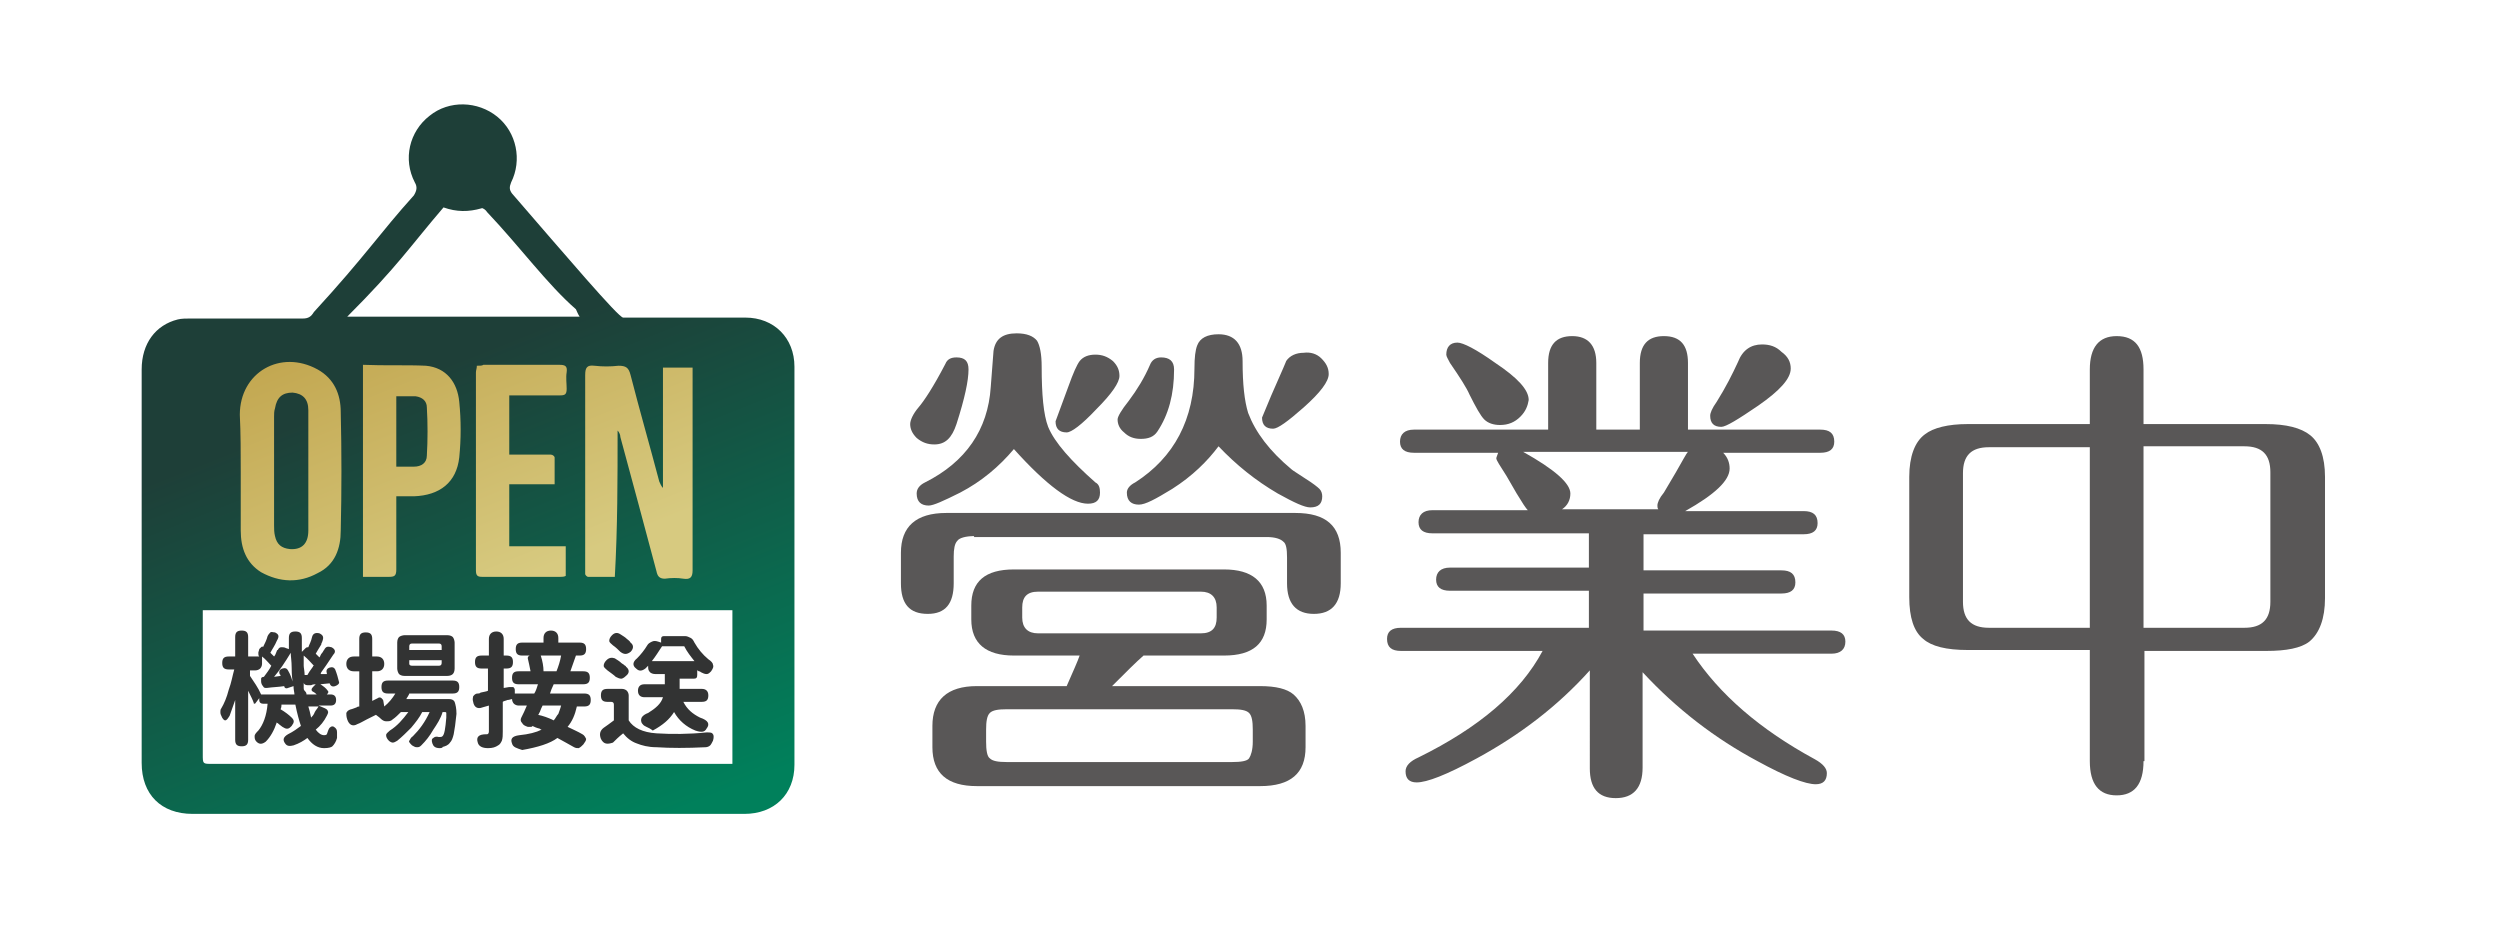 <?xml version="1.0" encoding="utf-8"?>
<!-- Generator: Adobe Illustrator 25.4.6, SVG Export Plug-In . SVG Version: 6.00 Build 0)  -->
<svg version="1.1" id="圖層_1" xmlns="http://www.w3.org/2000/svg" xmlns:xlink="http://www.w3.org/1999/xlink" x="0px" y="0px"
	 viewBox="0 0 270 100" style="enable-background:new 0 0 270 100;" xml:space="preserve">
<style type="text/css">
	.st0{fill:#FFFFFF;}
	.st1{fill:#595757;}
	.st2{fill:url(#SVGID_1_);}
	.st3{fill:#323333;}
	.st4{fill:url(#SVGID_00000090290184356431863960000003875505230107572146_);}
	.st5{fill:url(#SVGID_00000041991763741425536810000015555113104456551570_);}
	.st6{fill:url(#SVGID_00000176018894315329678920000015809397118904380809_);}
</style>
<rect class="st0" width="270" height="100"/>
<g>
	<path class="st1" d="M105.2,57.9c-0.9,0-1.6,0.2-1.8,0.5c-0.3,0.3-0.4,0.9-0.4,1.7V63c0,2.2-0.9,3.3-2.8,3.3c-2,0-2.9-1.1-2.9-3.3
		v-3.3c0-2.8,1.6-4.3,4.9-4.3h37.7c3.3,0,4.9,1.4,4.9,4.3V63c0,2.2-1,3.3-2.9,3.3S139,65.2,139,63v-2.8c0-0.9-0.1-1.5-0.4-1.7
		c-0.3-0.3-0.9-0.5-1.8-0.5h-31.6V57.9z M99.2,44c0.6-0.7,1.6-2.2,2.9-4.7c0.2-0.5,0.6-0.7,1.2-0.7c0.9,0,1.3,0.4,1.3,1.3
		c0,1.2-0.4,3.1-1.3,5.9c-0.5,1.5-1.2,2.2-2.4,2.2c-0.7,0-1.3-0.2-1.9-0.7c-0.5-0.5-0.7-1-0.7-1.5C98.3,45.4,98.6,44.7,99.2,44z
		 M103.7,53.2c-1.8,0.9-2.9,1.4-3.4,1.4c-0.8,0-1.3-0.4-1.3-1.3c0-0.5,0.3-0.9,0.9-1.2c4.4-2.2,6.8-5.7,7.1-10.3l0.3-3.9
		c0.2-1.3,1-1.9,2.5-1.9c1.1,0,1.8,0.3,2.2,0.8c0.3,0.5,0.5,1.4,0.5,2.8c0,3,0.2,5.2,0.7,6.5c0.7,1.7,2.5,3.7,5.1,6
		c0.4,0.2,0.5,0.6,0.5,1.1c0,0.8-0.4,1.2-1.3,1.2c-1.8,0-4.5-2-8-5.9C107.9,50.4,106,52,103.7,53.2z M123.5,70.8
		c-0.8,0.7-1.9,1.8-3.4,3.3h16c1.7,0,2.9,0.3,3.6,0.9c0.8,0.7,1.3,1.8,1.3,3.4v2.3c0,2.8-1.6,4.2-4.9,4.2h-30.6
		c-3.2,0-4.8-1.4-4.8-4.2v-2.3c0-2.8,1.6-4.3,4.8-4.3h9.7c0.7-1.6,1.2-2.7,1.4-3.3h-7.1c-3,0-4.6-1.3-4.6-3.9v-1.5
		c0-2.6,1.5-3.9,4.6-3.9h22.7c3,0,4.6,1.3,4.6,3.9v1.5c0,2.6-1.5,3.9-4.6,3.9H123.5z M108.7,76.6c-0.9,0-1.5,0.1-1.8,0.4
		s-0.4,0.9-0.4,1.8v1.3c0,0.9,0.1,1.6,0.4,1.8c0.3,0.3,0.9,0.4,1.8,0.4h24.4c0.9,0,1.6-0.1,1.8-0.4s0.4-0.9,0.4-1.8v-1.3
		c0-0.9-0.1-1.5-0.4-1.8c-0.3-0.3-0.9-0.4-1.8-0.4H108.7z M112.1,63.9c-1.2,0-1.7,0.6-1.7,1.7v1.1c0,1.1,0.6,1.7,1.7,1.7h17.6
		c1.2,0,1.7-0.6,1.7-1.7v-1.1c0-1.1-0.6-1.7-1.7-1.7C129.7,63.9,112.1,63.9,112.1,63.9z M120.2,39c0.5,0.5,0.7,1,0.7,1.6
		c0,0.7-0.8,1.9-2.5,3.6c-1.6,1.7-2.7,2.5-3.2,2.5c-0.8,0-1.2-0.4-1.2-1.2l1.4-3.8c0.5-1.4,0.9-2.3,1.2-2.7c0.4-0.5,1-0.7,1.7-0.7
		C119,38.3,119.6,38.5,120.2,39z M121.4,46.7c-0.5-0.4-0.7-0.9-0.7-1.4c0-0.3,0.4-1,1.2-2c0.9-1.2,1.7-2.5,2.3-3.9
		c0.2-0.5,0.6-0.8,1.2-0.8c0.9,0,1.4,0.4,1.4,1.3c0,2.7-0.6,4.9-1.8,6.7c-0.4,0.6-1,0.8-1.8,0.8C122.5,47.4,121.9,47.2,121.4,46.7z
		 M126.6,52.8c-1.8,1.1-2.9,1.7-3.6,1.7c-0.8,0-1.3-0.4-1.3-1.3c0-0.4,0.3-0.8,0.9-1.1c4.2-2.7,6.4-6.8,6.4-12.3
		c0-1.2,0.1-2,0.3-2.5c0.3-0.8,1.1-1.2,2.3-1.2c1.7,0,2.6,1,2.6,2.9c0,2.5,0.2,4.3,0.6,5.6c0.8,2.1,2.3,4.1,4.7,6.1
		c0.1,0.1,0.6,0.4,1.5,1c0.8,0.5,1.3,0.9,1.5,1.1c0.2,0.2,0.3,0.5,0.3,0.8c0,0.8-0.4,1.2-1.3,1.2c-0.6,0-1.7-0.5-3.5-1.5
		c-2.4-1.4-4.5-3.1-6.4-5.1C130.4,49.8,128.8,51.4,126.6,52.8z M142.7,38.7c0.5,0.5,0.8,1,0.8,1.7c0,0.8-0.9,2-2.7,3.6
		c-1.7,1.5-2.8,2.3-3.3,2.3c-0.8,0-1.2-0.4-1.2-1.2l1-2.4c1.2-2.7,1.7-3.9,1.6-3.7c0.4-0.6,1.1-0.9,1.9-0.9
		C141.5,38,142.2,38.2,142.7,38.7z"/>
	<path class="st1" d="M171.9,57.6h-17.2c-1,0-1.5-0.4-1.5-1.2s0.5-1.3,1.5-1.3H165c-0.2-0.2-0.6-0.8-1.2-1.8l-1.1-1.9
		c-0.7-1.1-1.1-1.7-1.1-1.9c0-0.1,0.1-0.3,0.2-0.6h-9.1c-1,0-1.5-0.4-1.5-1.2s0.5-1.3,1.5-1.3h14.5v-7.2c0-2,0.9-2.9,2.6-2.9
		s2.6,1,2.6,2.9v7.2h4.7v-7.2c0-2,0.9-2.9,2.6-2.9c1.8,0,2.6,1,2.6,2.9v7.2h14.3c1,0,1.5,0.4,1.5,1.3c0,0.8-0.5,1.2-1.5,1.2h-10.5
		c0.5,0.5,0.7,1.1,0.7,1.7c0,1.3-1.6,2.8-4.8,4.6h12.8c1,0,1.5,0.4,1.5,1.3c0,0.8-0.5,1.2-1.5,1.2h-17.3v3.9h14.9
		c1,0,1.5,0.4,1.5,1.3c0,0.8-0.5,1.2-1.5,1.2h-14.9v4h20.3c1,0,1.5,0.4,1.5,1.2c0,0.8-0.5,1.3-1.5,1.3h-15
		c2.9,4.4,7.3,8.2,13.2,11.4c0.9,0.5,1.3,1,1.3,1.5c0,0.8-0.4,1.2-1.2,1.2c-1.1,0-3.2-0.8-6.3-2.5c-4.5-2.4-8.7-5.6-12.4-9.6v10.3
		c0,2.2-1,3.3-2.9,3.3s-2.8-1.1-2.8-3.2V72.4c-3.5,3.9-7.6,7-12.2,9.5c-3.3,1.8-5.4,2.6-6.5,2.6c-0.8,0-1.2-0.4-1.2-1.2
		c0-0.6,0.5-1.1,1.4-1.5c6.5-3.2,11-7,13.4-11.5h-15.3c-1,0-1.5-0.4-1.5-1.3c0-0.8,0.5-1.2,1.5-1.2h20.3v-4h-15
		c-1,0-1.5-0.4-1.5-1.2s0.5-1.3,1.5-1.3h15v-3.7H171.9z M164.2,45c-0.6,0.6-1.3,0.9-2.2,0.9c-0.7,0-1.3-0.2-1.7-0.6
		c-0.4-0.4-0.9-1.3-1.6-2.7c-0.3-0.7-1-1.8-2.1-3.4c-0.2-0.4-0.4-0.7-0.4-0.9c0-0.8,0.4-1.3,1.2-1.3c0.6,0,2,0.7,4.1,2.2
		c2.4,1.6,3.6,2.9,3.6,4C165,43.8,164.8,44.4,164.2,45z M164.5,48.8c3.4,1.9,5.1,3.4,5.1,4.5c0,0.7-0.3,1.3-0.9,1.7h10.4
		c-0.1-0.1-0.1-0.3-0.1-0.4c0-0.3,0.2-0.8,0.7-1.4L181,51c0.7-1.2,1.1-2,1.3-2.2H164.5z M192.4,38c0.7,0.5,1,1.1,1,1.8
		c0,1.1-1.2,2.4-3.5,4c-2.2,1.5-3.5,2.3-4,2.3c-0.8,0-1.2-0.4-1.2-1.2c0-0.3,0.2-0.8,0.7-1.5c1-1.6,1.7-3,2.3-4.3
		c0.5-1.3,1.4-1.9,2.6-1.9C191.1,37.2,191.8,37.4,192.4,38z"/>
	<path class="st1" d="M231.5,82.2c0,2.5-1,3.7-2.9,3.7s-2.9-1.2-2.9-3.7v-12h-13.2c-2.3,0-3.9-0.4-4.8-1.2c-1-0.8-1.5-2.3-1.5-4.5
		v-13c0-2.2,0.6-3.8,1.7-4.6c0.9-0.7,2.5-1.1,4.6-1.1h13.2v-5.9c0-2.4,1-3.6,2.9-3.6c2,0,2.9,1.2,2.9,3.6v5.9h13.2
		c2.2,0,3.8,0.4,4.8,1.2s1.6,2.3,1.6,4.5v13.1c0,2.2-0.6,3.8-1.7,4.7c-0.9,0.7-2.5,1-4.6,1h-13.2v11.9H231.5z M225.7,48.3h-10.9
		c-1.9,0-2.8,0.9-2.8,2.8V65c0,1.9,0.9,2.8,2.8,2.8h10.9V48.3z M231.5,67.8h10.9c1.9,0,2.8-0.9,2.8-2.8V51c0-1.9-0.9-2.8-2.8-2.8
		h-10.9V67.8z"/>
</g>
<linearGradient id="SVGID_1_" gradientUnits="userSpaceOnUse" x1="41.502" y1="28.015" x2="59.408" y2="72.944">
	<stop  offset="0" style="stop-color:#BFA148"/>
	<stop  offset="0.775" style="stop-color:#D7CA80"/>
</linearGradient>
<rect x="21" y="36.2" class="st2" width="59" height="28.6"/>
<g>
	<path class="st3" d="M35,80.8c-0.7,0-1.3-0.4-1.8-1.1c-0.4,0.3-0.9,0.6-1.5,0.8c-0.4,0.1-0.7,0.1-0.9-0.2c-0.3-0.4-0.2-0.7,0.3-1
		c0.6-0.3,1-0.6,1.4-0.9c-0.2-0.6-0.4-1.3-0.6-2.3h-1.5c0,0.1,0,0.3-0.1,0.5c0.5,0.3,0.9,0.6,1.2,0.9c0.3,0.3,0.3,0.5,0,0.9
		c-0.2,0.2-0.3,0.3-0.5,0.3s-0.3-0.1-0.5-0.2c-0.1-0.1-0.3-0.2-0.5-0.4c0,0-0.1,0-0.1-0.1c-0.3,0.9-0.7,1.6-1.2,2.1
		c-0.4,0.3-0.7,0.3-1,0c-0.2-0.2-0.2-0.4-0.2-0.6s0.2-0.4,0.4-0.6c0.5-0.6,0.9-1.6,1-2.9h-0.5c-0.2,0-0.4-0.1-0.4-0.4v-0.2l-0.3,0.4
		c-0.1,0.1-0.1,0.2-0.2,0.2s-0.1,0-0.1-0.1c-0.1-0.3-0.3-0.7-0.6-1.3v3v2.3c0,0.5-0.2,0.7-0.7,0.7s-0.7-0.2-0.7-0.7v-4.3
		c-0.2,0.6-0.4,1.1-0.6,1.7c-0.2,0.3-0.3,0.5-0.5,0.5c-0.1,0-0.3-0.2-0.4-0.5c-0.1-0.2-0.1-0.3-0.1-0.4s0-0.3,0.1-0.4
		c0.3-0.5,0.6-1.2,0.8-2c0.3-0.8,0.4-1.5,0.6-2.2h-0.6c-0.5,0-0.7-0.2-0.7-0.7s0.2-0.7,0.7-0.7h0.7v-2.1c0-0.5,0.2-0.7,0.7-0.7
		s0.7,0.2,0.7,0.7v2.1H28c-0.1-0.1-0.1-0.2-0.1-0.4c0-0.1,0.1-0.3,0.1-0.4c0.1-0.1,0.1-0.1,0.2-0.2s0.2-0.1,0.2,0l0,0
		c0.2-0.4,0.4-0.8,0.5-1.2c0.1-0.2,0.2-0.3,0.3-0.4c0.1-0.1,0.3,0,0.5,0c0.4,0.2,0.5,0.4,0.2,0.9c-0.2,0.5-0.5,0.9-0.7,1.3
		c0,0,0.1,0.1,0.2,0.2s0.1,0.1,0.2,0.2c0.1-0.1,0.2-0.3,0.3-0.6c0-0.1,0.1-0.1,0.1-0.1c0.1-0.2,0.2-0.3,0.4-0.3c0.2,0,0.3,0,0.5,0.1
		l0.3,0.1c0-0.1,0-0.3,0-0.6c0-0.3,0-0.5,0-0.6c0-0.5,0.2-0.7,0.7-0.7c0.5,0,0.7,0.2,0.7,0.7c0,0.7,0,1.2,0,1.5L33,70
		c0.1-0.1,0.2-0.1,0.3-0.1l0,0c0.1-0.3,0.3-0.6,0.4-1.1c0.1-0.4,0.4-0.5,0.8-0.4c0.4,0.2,0.5,0.4,0.3,0.9c0,0.1-0.1,0.1-0.1,0.3
		c-0.3,0.5-0.5,0.8-0.6,1c0.1,0.1,0.2,0.2,0.4,0.4c0.1-0.1,0.1-0.3,0.3-0.5c0.1-0.1,0.1-0.2,0.2-0.3c0.2-0.4,0.4-0.4,0.8-0.3
		c0.4,0.2,0.5,0.5,0.2,0.8c-0.6,0.9-1,1.5-1.3,1.9c-0.1,0.2-0.1,0.2,0.1,0.2h0.5v-0.1c-0.1-0.3,0-0.5,0.3-0.6s0.5,0,0.6,0.2
		c0.2,0.5,0.3,0.9,0.4,1.3c0.1,0.2-0.1,0.4-0.4,0.5c-0.3,0.1-0.5,0-0.6-0.3l0,0l-1,0.1c0.3,0.2,0.6,0.4,0.8,0.7
		c0.1,0.1,0.1,0.2-0.1,0.4l0,0h0.4c0.4,0,0.6,0.2,0.6,0.6s-0.2,0.6-0.6,0.6h-1.3l0.7,0.3c0.2,0.1,0.3,0.2,0.3,0.3
		c0.1,0.1,0,0.3-0.1,0.5c-0.3,0.6-0.7,1.1-1.2,1.5c0.3,0.4,0.6,0.6,0.9,0.6c0.1,0,0.2,0,0.3-0.1c0.1-0.3,0.2-0.6,0.3-0.7
		c0.2-0.2,0.4-0.2,0.6,0c0.1,0.1,0.2,0.2,0.2,0.5c0,0.2,0,0.4,0,0.6c-0.1,0.4-0.3,0.7-0.5,0.9C35.8,80.7,35.5,80.8,35,80.8z
		 M28.2,75H30h1.8c0-0.2-0.1-0.5-0.1-0.9l-0.6,0.2c-0.2,0.1-0.4,0-0.4-0.2l0,0c-0.6,0.1-1.2,0.1-1.9,0.2c-0.2,0-0.3,0-0.4-0.2
		c-0.1-0.1-0.2-0.3-0.2-0.5c0-0.1,0-0.2,0-0.3s0.1-0.2,0.3-0.2l0,0c0.3-0.4,0.6-0.8,0.8-1.2c-0.3-0.3-0.6-0.7-1-1v0.8
		c0,0.2-0.1,0.4-0.2,0.5s-0.3,0.2-0.5,0.2H27V73C27.4,73.6,27.9,74.3,28.2,75z M31.6,73.6c-0.1-0.7-0.1-1.2-0.1-1.5
		c0-0.7-0.1-1.2-0.1-1.6c-0.6,1-1.2,1.9-1.8,2.6l0.7-0.1c0-0.1,0-0.1-0.1-0.2c-0.1-0.3,0-0.5,0.3-0.6s0.5,0,0.6,0.2
		C31.4,72.9,31.5,73.3,31.6,73.6z M32.9,72.9h0.3c0.1-0.2,0.3-0.5,0.6-0.9c0-0.1,0.1-0.1,0.1-0.1c-0.3-0.3-0.6-0.7-1.1-1.1
		c0,0.2,0,0.6,0,1.1C32.8,72.1,32.9,72.5,32.9,72.9z M33.1,75h1.1c-0.1-0.1-0.2-0.2-0.4-0.3c-0.2-0.1-0.2-0.3,0-0.5l0.3-0.3
		c-0.1,0-0.3,0-0.5,0.1c-0.2,0-0.3,0-0.4,0c-0.2,0-0.4-0.1-0.4-0.3l0,0c0,0.1,0,0.2,0,0.3c0,0.1,0,0.3,0,0.3c0,0.1,0,0.2,0.1,0.3
		C33.1,74.8,33.1,74.9,33.1,75z M33.6,77.5c0.1-0.1,0.3-0.3,0.4-0.6c0.1-0.2,0.3-0.4,0.4-0.6h-1.1C33.4,76.6,33.5,77,33.6,77.5z"/>
	<path class="st3" d="M47.5,80.8c-0.5,0-0.7-0.2-0.8-0.5s-0.1-0.5,0.1-0.6c0.1-0.1,0.3-0.2,0.6-0.1l0,0c0.2,0,0.3,0,0.4-0.1
		c0.2-0.2,0.3-0.8,0.4-2c0-0.2,0-0.4,0-0.5s-0.1-0.1-0.2-0.1h-0.2c-0.2,0.7-0.6,1.3-1,1.9c-0.4,0.7-0.8,1.2-1.3,1.7
		c-0.2,0.2-0.3,0.2-0.5,0.2s-0.3-0.1-0.5-0.2c-0.2-0.2-0.4-0.4-0.3-0.5s0.1-0.3,0.4-0.5c0.7-0.7,1.3-1.5,1.8-2.6h-0.8
		c-0.3,0.6-0.7,1.1-1.2,1.7c-0.5,0.5-1,1-1.5,1.4c-0.2,0.1-0.3,0.2-0.5,0.2c-0.1,0-0.3-0.1-0.4-0.2c-0.2-0.2-0.3-0.4-0.3-0.6
		s0.2-0.3,0.4-0.5c0.8-0.5,1.4-1.2,2-2h-0.8c-0.3,0.3-0.6,0.6-0.9,0.8c-0.2,0.2-0.4,0.2-0.7,0.2c-0.2,0-0.4-0.1-0.6-0.3
		c-0.2-0.2-0.4-0.3-0.5-0.4c-0.2,0.1-0.6,0.3-1,0.5s-0.7,0.4-1,0.5c-0.5,0.3-0.9,0.1-1.1-0.5c-0.1-0.3-0.1-0.5-0.1-0.7
		c0.1-0.2,0.2-0.3,0.5-0.4c0.1,0,0.3-0.1,0.6-0.2c0.1-0.1,0.3-0.1,0.3-0.1v-3.8h-0.6c-0.5,0-0.8-0.3-0.8-0.8s0.3-0.8,0.8-0.8h0.6V69
		c0-0.5,0.2-0.7,0.7-0.7s0.7,0.2,0.7,0.7v1.9h0.5c0.5,0,0.8,0.3,0.8,0.8s-0.3,0.8-0.8,0.8h-0.5v3.2l0.6-0.3c0.1-0.1,0.3-0.1,0.4,0
		s0.2,0.2,0.2,0.3l0.1,0.6c0.5-0.4,0.9-0.9,1.2-1.4h-0.8c-0.5,0-0.7-0.2-0.7-0.7s0.2-0.7,0.7-0.7h3.5h3.5c0.5,0,0.7,0.2,0.7,0.7
		s-0.2,0.7-0.7,0.7h-4.7c0,0.1-0.1,0.2-0.2,0.4c-0.1,0.1-0.1,0.2-0.1,0.2h4.6c0.3,0,0.5,0.1,0.6,0.3c0.1,0.3,0.2,0.7,0.2,1.3
		c-0.1,1-0.2,1.7-0.3,2.2c-0.1,0.4-0.2,0.7-0.4,0.9c-0.2,0.3-0.5,0.4-0.9,0.5C48,80.7,47.7,80.8,47.5,80.8z M43.7,73
		c-0.3,0-0.5-0.1-0.6-0.2s-0.2-0.4-0.2-0.6v-2.8c0-0.3,0.1-0.5,0.2-0.6s0.4-0.2,0.6-0.2H46h2.3c0.3,0,0.5,0.1,0.6,0.2
		s0.2,0.4,0.2,0.6v2.8c0,0.3-0.1,0.5-0.2,0.6S48.6,73,48.3,73H43.7z M44.2,70.2H46h1.7v-0.4c0-0.2-0.1-0.3-0.3-0.3h-2.9
		c-0.2,0-0.3,0.1-0.3,0.3V70.2z M44.5,71.9H46h1.4c0.2,0,0.3-0.1,0.3-0.3v-0.3h-3.5v0.4C44.2,71.8,44.3,71.9,44.5,71.9z"/>
	<path class="st3" d="M55.3,80.3c-0.2-0.5,0-0.8,0.8-0.9c1-0.1,1.8-0.3,2.4-0.6c0,0-0.1,0-0.2-0.1c-0.4-0.1-0.6-0.2-0.8-0.3l0,0
		c0,0.1-0.1,0.1-0.2,0.1c-0.1,0-0.2,0-0.3,0c-0.3-0.1-0.5-0.2-0.6-0.4c-0.2-0.2-0.2-0.4-0.1-0.6c0.2-0.4,0.4-0.8,0.6-1.3H56
		c-0.2,0-0.4-0.1-0.5-0.2s-0.2-0.3-0.2-0.5l0,0c-0.1,0-0.3,0.1-0.5,0.1c-0.2,0.1-0.4,0.1-0.5,0.2V79c0,0.4,0,0.7-0.1,1
		c-0.1,0.2-0.2,0.4-0.4,0.5c-0.3,0.2-0.6,0.3-1.1,0.3c-0.6,0-1-0.2-1.1-0.6c-0.2-0.6,0.1-0.9,0.9-0.9h0.1c0.1,0,0.2-0.1,0.2-0.3
		v-2.8l-0.7,0.2c-0.5,0.2-0.9,0-1-0.6c-0.1-0.3,0-0.5,0-0.6c0.1-0.1,0.2-0.3,0.5-0.3c0.1,0,0.2,0,0.3-0.1c0.4-0.1,0.6-0.1,0.8-0.2
		v-2.4H52c-0.5,0-0.7-0.2-0.7-0.7s0.2-0.7,0.7-0.7h0.8V69c0-0.5,0.3-0.8,0.8-0.8s0.8,0.3,0.8,0.8v1.8h0.3c0.5,0,0.7,0.2,0.7,0.7
		s-0.2,0.7-0.7,0.7h-0.3v2.1l0.6-0.1c0.1,0,0.3,0,0.4,0s0.2,0.2,0.2,0.3v0.4h2.1c0.2-0.3,0.3-0.7,0.4-1H56c-0.5,0-0.7-0.2-0.7-0.7
		s0.2-0.7,0.7-0.7h1.3c-0.1-0.5-0.2-1-0.3-1.4c0-0.1,0-0.2,0.2-0.3l0,0h-0.8c-0.5,0-0.7-0.2-0.7-0.7s0.2-0.7,0.7-0.7h2.3v-0.5
		c0-0.5,0.3-0.8,0.8-0.8s0.8,0.3,0.8,0.8v0.5h2.3c0.5,0,0.7,0.2,0.7,0.7s-0.2,0.7-0.7,0.7h-0.4c-0.2,0.6-0.4,1.1-0.6,1.7H63
		c0.5,0,0.7,0.2,0.7,0.7s-0.2,0.7-0.7,0.7h-3.2c-0.2,0.4-0.3,0.7-0.4,1h2.2h1.5c0.5,0,0.7,0.2,0.7,0.7s-0.2,0.7-0.7,0.7h-0.8
		c-0.2,0.9-0.5,1.6-1,2.2c0.6,0.3,1.1,0.5,1.6,0.8c0.2,0.1,0.3,0.3,0.4,0.5c0,0.2-0.1,0.3-0.3,0.6c-0.2,0.2-0.3,0.3-0.5,0.4
		c-0.2,0-0.3,0-0.5-0.1c-0.5-0.3-1.1-0.6-1.8-1c-0.8,0.6-2.1,1-3.8,1.3C55.8,80.8,55.4,80.7,55.3,80.3z M59.8,77.8
		c0.2-0.2,0.3-0.5,0.5-0.7c0.1-0.3,0.2-0.5,0.3-0.9h-2c-0.1,0.2-0.2,0.4-0.3,0.7c-0.1,0.1-0.1,0.3-0.2,0.3
		C58.6,77.3,59.2,77.5,59.8,77.8z M58.7,72.5h1.4c0.2-0.5,0.4-1.1,0.5-1.7h-1.1h-1.1C58.6,71.4,58.7,72,58.7,72.5L58.7,72.5z"/>
	<path class="st3" d="M64.9,79.8c-0.2-0.5-0.1-0.9,0.3-1.2c0.3-0.2,0.7-0.5,1.1-0.8v-1.7c0-0.2-0.1-0.3-0.3-0.3h-0.4
		c-0.5,0-0.7-0.2-0.7-0.7s0.2-0.7,0.7-0.7h0.8h0.8c0.2,0,0.4,0.1,0.5,0.2s0.2,0.3,0.2,0.5v2.7c0.5,0.8,1.5,1.3,3,1.4
		c1.6,0.1,3.5,0.1,5.4-0.1c0.4,0,0.6,0,0.7,0.2c0.1,0.1,0.1,0.4,0,0.7c-0.1,0.2-0.2,0.4-0.3,0.5c-0.1,0.1-0.3,0.2-0.5,0.2
		c-2,0.1-3.8,0.1-5.3,0c-0.9,0-1.6-0.2-2.1-0.4c-0.6-0.2-1.1-0.6-1.5-1.1c-0.5,0.4-0.8,0.7-1.1,1C65.6,80.4,65.2,80.4,64.9,79.8z
		 M66.5,73.1c-0.2-0.2-0.5-0.4-0.9-0.7c-0.2-0.2-0.4-0.3-0.4-0.5s0.1-0.4,0.3-0.6c0.3-0.3,0.6-0.3,0.9-0.2c0.3,0.2,0.5,0.3,0.7,0.5
		c0.1,0.1,0.2,0.1,0.4,0.3c0,0,0.1,0,0.1,0.1c0.4,0.3,0.4,0.7,0,1c-0.2,0.2-0.4,0.3-0.5,0.3C66.9,73.3,66.7,73.2,66.5,73.1z
		 M67,70.4c-0.2-0.2-0.5-0.5-0.8-0.7c-0.2-0.2-0.4-0.3-0.4-0.5s0.1-0.4,0.3-0.6c0.3-0.3,0.6-0.3,0.9-0.1c0.3,0.2,0.5,0.3,0.7,0.5
		c0.1,0.1,0.3,0.2,0.4,0.4c0.4,0.3,0.3,0.7,0,1C67.7,70.7,67.4,70.7,67,70.4z M69.4,78.2c-0.2-0.2-0.2-0.5-0.1-0.7s0.4-0.4,0.7-0.5
		c0.8-0.5,1.4-1,1.6-1.7h-2c-0.4,0-0.7-0.2-0.7-0.7c0-0.4,0.2-0.7,0.7-0.7h2.2v-1.1h-1c-0.3,0-0.5-0.1-0.6-0.2
		C70,72.4,70,72.2,70,72v-0.1c-0.1,0.1-0.2,0.2-0.3,0.3c-0.4,0.3-0.7,0.3-1,0c-0.4-0.3-0.4-0.7,0.1-1.1c0.4-0.4,0.8-0.9,1.1-1.4
		c0.1-0.2,0.3-0.3,0.5-0.4s0.4-0.1,0.7,0l0.3,0.1V69c0-0.2,0.1-0.3,0.3-0.3H73h1c0.2,0,0.4,0.1,0.6,0.2s0.3,0.3,0.4,0.5
		c0.4,0.7,0.9,1.3,1.5,1.8c0.3,0.2,0.5,0.4,0.5,0.6c0.1,0.2,0,0.4-0.2,0.7c-0.2,0.2-0.3,0.3-0.5,0.3s-0.4-0.1-0.6-0.2
		c0,0-0.1-0.1-0.2-0.1s-0.1-0.1-0.2-0.1v0.5c0,0.3-0.1,0.4-0.4,0.4h-1.5v1.1h2.4c0.4,0,0.7,0.2,0.7,0.7s-0.2,0.7-0.7,0.7h-2
		c0.4,0.8,1,1.3,1.8,1.7c0.9,0.3,1.1,0.7,0.7,1.2c-0.2,0.4-0.6,0.4-1.2,0.2c-1-0.4-1.8-1.1-2.3-2c-0.5,0.8-1.2,1.4-2.3,2
		C70,78.5,69.6,78.5,69.4,78.2z M70.4,71.4h2.3H75c-0.4-0.5-0.8-1-1.1-1.6h-2.4C71.1,70.4,70.8,70.9,70.4,71.4z"/>
</g>
<g>
	
		<linearGradient id="SVGID_00000163756520456974802850000015917069571295910809_" gradientUnits="userSpaceOnUse" x1="32.756" y1="16.447" x2="62.795" y2="91.819">
		<stop  offset="0.332" style="stop-color:#1E3F38"/>
		<stop  offset="1" style="stop-color:#00805B"/>
	</linearGradient>
	<path style="fill:url(#SVGID_00000163756520456974802850000015917069571295910809_);" d="M50.5,87.9c-9.9,0-19.8,0-29.7,0
		c-3.4,0-5.5-2.1-5.5-5.5c0-6.8,0-18.6,0-25.4c0-5.7,0-11.4,0-17.1c0-2.8,1.5-4.8,3.9-5.4c0.4-0.1,0.9-0.1,1.3-0.1
		c4.1,0,8.1,0,12.2,0c0.6,0,0.9-0.2,1.2-0.7c5.6-6.1,7.1-8.5,10.8-12.6c0.3-0.5,0.4-0.9,0.1-1.4c-1.3-2.5-0.6-5.5,1.6-7.2
		c2.1-1.7,5.2-1.6,7.3,0.1s2.7,4.7,1.5,7.1c-0.2,0.5-0.2,0.8,0.1,1.2c5.8,6.7,11.5,13.4,12,13.4c4.4,0,8.8,0,13.2,0
		c3.1,0,5.3,2.2,5.3,5.3c0,12.7,0,30.3,0,43c0,3.2-2.2,5.3-5.4,5.3C70.4,87.9,60.5,87.9,50.5,87.9z M21.9,65.9c0,0.4,0,0.6,0,0.9
		c0,3.2,0,11.5,0,14.7c0,1,0,1,1,1c18.4,0,36.9,0,55.3,0c0.3,0,0.6,0,0.9,0c0-3.9,0-12.7,0-16.6C60.1,65.9,41.1,65.9,21.9,65.9z
		 M37.5,34.2c8.4,0,16.7,0,25.1,0c-0.2-0.3-0.3-0.6-0.4-0.8c-3.1-2.7-6-6.7-9.6-10.5c-0.1-0.2-0.5-0.5-0.6-0.4
		c-1.4,0.4-2.7,0.4-4.1-0.1C44.3,26.6,43,28.7,37.5,34.2z M66.7,46.5L66.7,46.5c0.2,0.2,0.3,0.5,0.3,0.7c1.3,4.8,2.6,9.6,3.9,14.5
		c0.1,0.5,0.3,0.8,0.9,0.8c0.7-0.1,1.4-0.1,2,0c0.7,0.1,1-0.1,1-0.9c0-7,0-14,0-21c0-0.3,0-0.6,0-0.9c-1.1,0-2.1,0-3.2,0
		c0,4.4,0,8.7,0,13c-0.2-0.2-0.3-0.5-0.4-0.7c-1-3.8-2.1-7.6-3.1-11.5c-0.2-0.8-0.5-1-1.3-1c-0.9,0.1-1.7,0.1-2.6,0
		c-0.8-0.1-1,0.2-1,1c0,7,0,14,0,21c0,0.2,0,0.4,0,0.5s0.2,0.3,0.3,0.3c1,0,1.9,0,2.9,0C66.7,57,66.7,51.7,66.7,46.5z M26,50.9
		c0,2.1,0,4.2,0,6.4c0,1.9,0.6,3.5,2.2,4.5c2,1.1,4.1,1.2,6.1,0.1c1.9-0.9,2.5-2.7,2.5-4.6c0.1-4.3,0.1-8.5,0-12.8
		c0-1.9-0.7-3.6-2.5-4.6c-4-2.2-8.4,0.3-8.4,4.9C26,46.8,26,48.9,26,50.9z M39.2,39.4c0,7.8,0,15.3,0,22.9c1,0,1.9,0,2.8,0
		c0.6,0,0.8-0.1,0.8-0.8c0-2.3,0-4.6,0-7c0-0.3,0-0.5,0-0.9c0.7,0,1.3,0,1.9,0c2.8-0.1,4.6-1.5,4.9-4.2c0.2-2,0.2-4,0-6
		c-0.2-2.1-1.4-3.7-3.6-3.9C43.9,39.4,41.6,39.5,39.2,39.4z M51.5,39.5c0,0.3-0.1,0.5-0.1,0.7c0,7.1,0,14.3,0,21.4
		c0,0.6,0.2,0.7,0.7,0.7c2.8,0,5.6,0,8.4,0c0.2,0,0.4,0,0.6-0.1c0-1.1,0-2.1,0-3.2C59,59,57,59,55,59c0-2.2,0-4.4,0-6.7
		c1.6,0,3.2,0,4.9,0c0-1,0-2,0-2.9c0-0.1-0.2-0.3-0.4-0.3c-0.3,0-0.7,0-1.1,0c-1.1,0-2.2,0-3.4,0c0-2.2,0-4.2,0-6.4
		c0.3,0,0.6,0,0.9,0c1.5,0,3.1,0,4.6,0c0.5,0,0.7-0.1,0.7-0.7c0-0.6-0.1-1.2,0-1.8c0.1-0.7-0.2-0.8-0.8-0.8c-2.7,0-5.4,0-8.2,0
		C52.1,39.5,51.8,39.5,51.5,39.5z"/>
	
		<linearGradient id="SVGID_00000081636648828539192240000006485636600441307017_" gradientUnits="userSpaceOnUse" x1="19.828" y1="21.599" x2="49.866" y2="96.972">
		<stop  offset="0.332" style="stop-color:#1E3F38"/>
		<stop  offset="1" style="stop-color:#00805B"/>
	</linearGradient>
	<path style="fill:url(#SVGID_00000081636648828539192240000006485636600441307017_);" d="M33.3,51c0,2.1,0,4.2,0,6.3
		c0,1.4-0.7,2.1-2,2c-0.9-0.1-1.4-0.5-1.6-1.4c-0.1-0.4-0.1-0.8-0.1-1.2c0-3.9,0-7.8,0-11.7c0-0.3,0-0.6,0.1-0.9
		c0.2-1.2,0.8-1.7,1.9-1.7c1.1,0.1,1.7,0.7,1.7,1.9C33.3,46.6,33.3,48.8,33.3,51L33.3,51z"/>
	
		<linearGradient id="SVGID_00000152244952901919315050000000341561117748531337_" gradientUnits="userSpaceOnUse" x1="32.313" y1="16.624" x2="62.352" y2="91.996">
		<stop  offset="0.332" style="stop-color:#1E3F38"/>
		<stop  offset="1" style="stop-color:#00805B"/>
	</linearGradient>
	<path style="fill:url(#SVGID_00000152244952901919315050000000341561117748531337_);" d="M42.8,42.8c0.7,0,1.4,0,2.1,0
		c0.7,0.1,1.2,0.5,1.2,1.2c0.1,1.7,0.1,3.5,0,5.2c0,0.8-0.6,1.2-1.4,1.2c-0.6,0-1.2,0-1.9,0C42.8,47.9,42.8,45.4,42.8,42.8z"/>
</g>
</svg>

